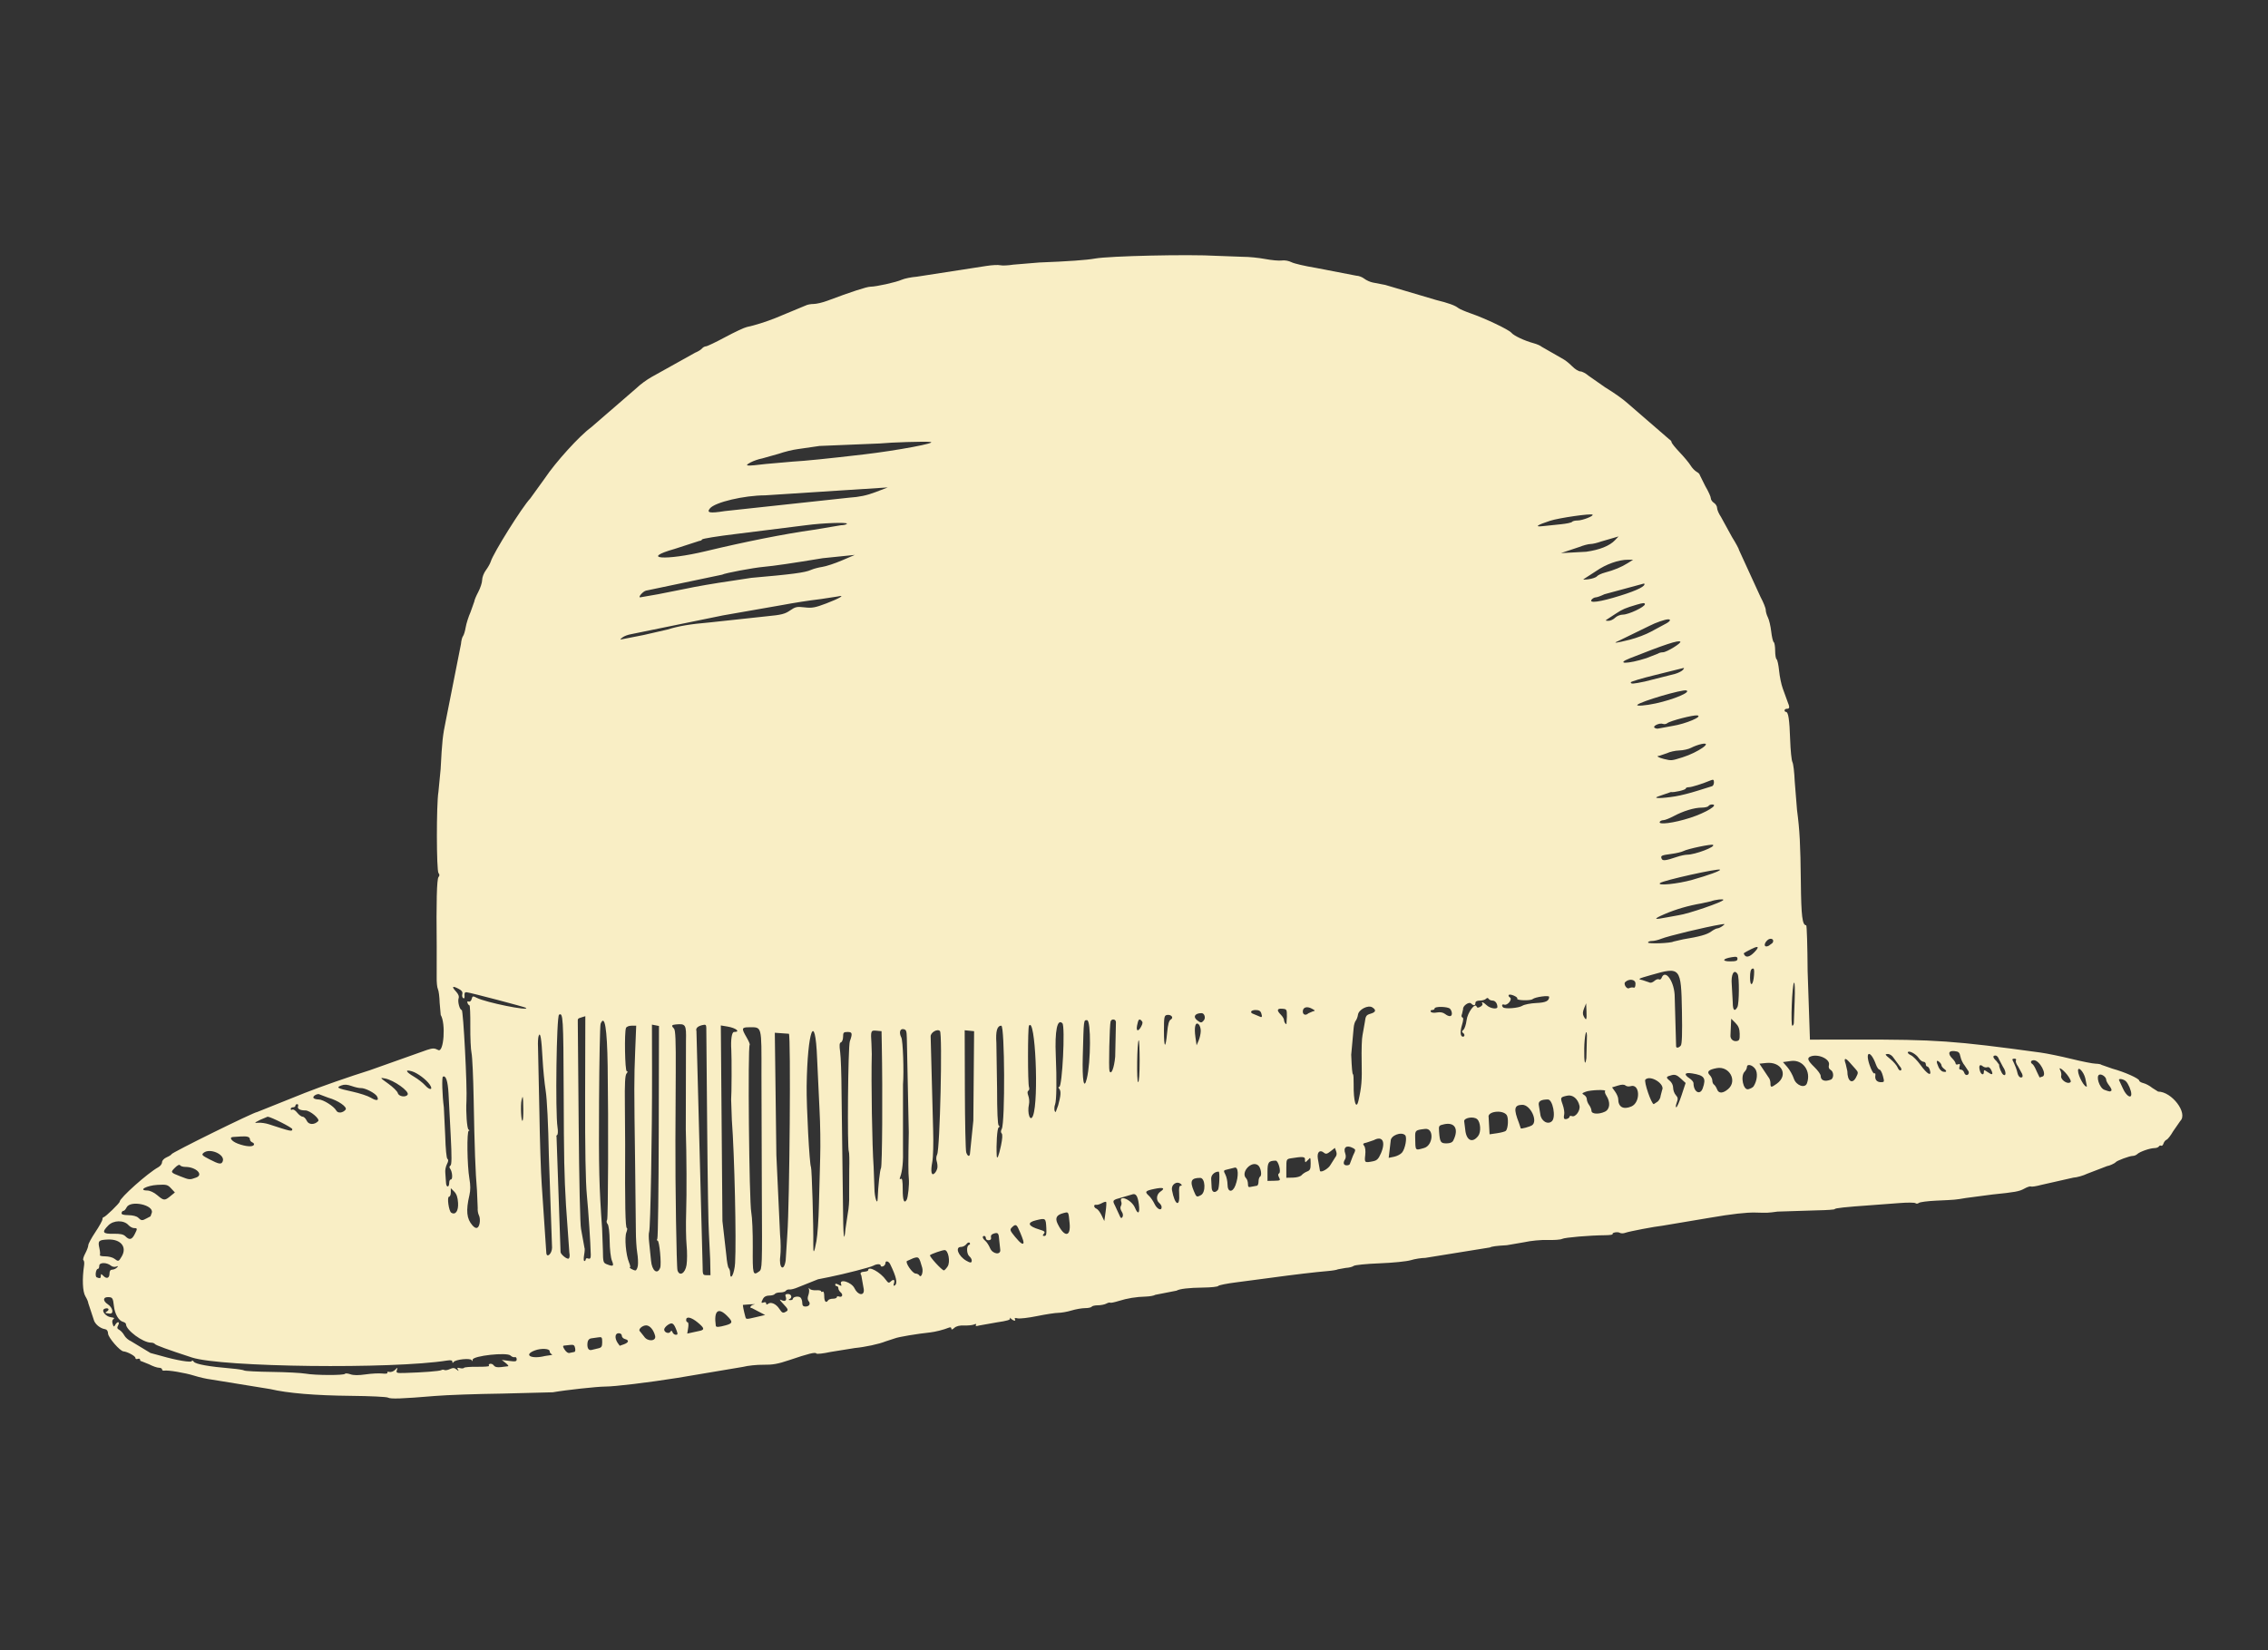 <?xml version="1.0" encoding="UTF-8"?>
<!-- Generated by Pixelmator Pro 3.6.11 -->
<svg width="1355" height="986" viewBox="0 0 1355 986" xmlns="http://www.w3.org/2000/svg">
    <rect x="0" y="0" width="1355" height="986" fill="#333333" stroke="none"/>
    <g id="g1"/>
    <g id="g2"/>
    <g id="g3"/>
    <path id="Path" fill="#F9EEC5" stroke="none" d="M 231.768 835.089 C 230.971 834.62 221.056 834.147 209.737 834.036 C 188.279 833.826 171.865 832.454 161.501 830.005 L 125.877 824.223 C 123.557 823.96 119.127 822.951 116.033 821.981 C 110.49 820.242 100.273 818.542 97.987 818.977 C 97.342 819.099 96.815 818.759 96.815 818.221 C 96.815 817.683 95.954 817.242 94.902 817.242 C 93.851 817.242 91.214 816.313 89.043 815.178 L 84.393 813.303 C 84.006 813.407 83.69 813.025 83.69 812.455 C 83.69 811.884 83.057 811.66 82.284 811.957 C 81.496 812.259 80.877 811.981 80.877 811.325 C 80.877 810.245 76.148 807.68 73.756 807.463 C 71.632 807.27 64.657 799.204 64.564 796.835 C 64.504 795.299 63.871 794.364 62.782 794.204 C 59.761 793.762 56.545 791.028 55.961 788.403 L 52.749 778.664 C 52.747 777.969 51.968 776.124 51.017 774.565 C 49.339 771.813 49.018 764.208 50.237 756.049 C 50.45 754.618 50.269 753.228 49.835 752.959 C 49.4 752.691 49.879 750.914 50.899 749.012 C 51.918 747.109 52.753 744.864 52.753 744.022 C 52.753 743.18 54.651 739.661 56.971 736.2 C 59.292 732.74 61.19 729.309 61.19 728.576 C 61.19 727.843 61.543 727.243 61.973 727.243 C 62.897 727.243 71.503 718.902 71.503 718.007 C 71.503 715.84 88.287 700.872 94.58 697.427 C 95.809 696.754 96.815 695.419 96.815 694.459 C 96.815 693.421 97.955 692.208 99.627 691.468 C 101.174 690.784 102.44 689.98 102.44 689.681 C 102.44 688.759 151.798 664.432 153.67 664.432 L 182.126 653.032 C 191.802 649.212 208.722 643.305 220.864 639.507 L 255.1 627.348 C 258.631 626.206 259.522 626.215 261.844 627.416 C 265.161 629.132 266.397 611.447 263.308 606.451 L 262.666 599.189 C 262.58 595.627 262.11 591.943 261.621 591.001 C 261.132 590.059 260.804 586.684 260.892 583.501 L 260.908 565.057 C 260.614 539.03 260.97 525.292 261.972 524.085 C 262.686 523.224 262.689 522.519 261.98 521.666 C 260.722 520.15 260.68 480.503 261.929 473.184 L 263.249 459.59 C 264.132 442.665 264.451 439.727 266.449 430.059 L 275.409 384.802 C 275.559 382.857 276.099 380.747 276.61 380.115 C 277.12 379.483 277.842 377.122 278.214 374.868 C 278.586 372.615 279.899 368.49 281.132 365.701 L 283.375 359.391 C 283.375 358.709 284.429 356.167 285.718 353.743 C 287.007 351.319 288.062 348.064 288.062 346.51 C 288.062 344.956 289.068 342.341 290.297 340.7 C 291.526 339.058 292.827 336.744 293.188 335.557 C 294.755 330.405 311.978 302.889 316.777 297.872 L 325.416 285.91 C 331.907 276.153 346.34 260.261 353.204 255.318 L 380.399 231.779 C 382.513 229.717 386.543 226.766 389.355 225.221 L 415.296 210.749 C 416.955 210.088 418.799 208.959 419.395 208.241 C 419.991 207.523 421.058 206.936 421.766 206.936 C 422.474 206.936 427.671 204.456 433.314 201.426 C 438.957 198.395 444.76 195.681 446.209 195.395 C 450.413 194.565 457.796 192.243 463.375 189.997 L 481.408 182.513 C 482.304 182.024 484.42 181.624 486.11 181.624 C 487.8 181.624 491.497 180.753 494.325 179.69 C 508.125 174.499 517.892 171.311 519.993 171.311 C 523.459 171.311 535.38 168.664 538.727 167.151 C 540.338 166.423 544.398 165.603 547.75 165.329 L 589.123 158.932 C 592.543 158.38 596.34 158.177 597.561 158.481 C 598.782 158.785 602.312 158.626 605.406 158.128 L 620.875 156.845 C 637.95 156.19 649.311 155.387 654.155 154.492 C 662.586 152.935 710.597 151.861 726.811 152.866 L 742.748 153.452 C 746.1 153.438 752.006 154.027 755.873 154.76 C 759.741 155.493 764.22 155.892 765.827 155.646 C 767.504 155.389 769.971 155.829 771.612 156.678 C 773.186 157.492 779.676 159.005 786.033 160.041 L 810.356 164.738 C 811.704 164.744 813.813 165.534 815.043 166.493 C 816.273 167.452 818.544 168.485 820.091 168.789 L 827.591 170.244 L 858.06 179.262 C 865.377 181.062 869.294 182.478 871.185 184.007 C 871.958 184.633 875.333 186.096 878.685 187.258 C 887.421 190.289 901.43 196.961 902.949 198.814 C 904.409 200.596 910.818 203.616 916.237 205.075 C 918.224 205.61 920.396 206.564 921.064 207.196 L 934.116 214.681 C 935.339 215.335 937.679 217.236 939.315 218.903 C 940.951 220.571 943.151 221.935 944.204 221.935 C 945.257 221.935 947.504 223.139 949.198 224.609 L 958.84 231.35 C 964.963 235.146 969.064 238.051 972.433 240.98 L 997.245 262.474 C 998.036 262.916 998.683 263.714 998.683 264.248 C 998.683 264.781 1000.854 267.492 1003.508 270.273 C 1006.161 273.053 1009.092 276.577 1010.02 278.103 C 1010.948 279.629 1012.574 281.341 1013.633 281.908 C 1014.691 282.475 1015.558 283.38 1015.558 283.919 L 1018.839 290.499 C 1020.643 293.578 1022.12 296.817 1022.12 297.697 C 1022.12 298.577 1022.964 299.823 1023.995 300.467 C 1025.026 301.111 1025.87 302.501 1025.87 303.555 C 1025.87 304.609 1026.925 307.024 1028.214 308.921 L 1034.776 320.89 C 1037.097 324.612 1038.995 328.134 1038.995 328.715 L 1051.799 356.659 C 1053.522 359.859 1054.932 363.361 1054.932 364.44 C 1054.932 365.519 1055.516 367.541 1056.229 368.933 C 1056.943 370.325 1057.828 374.102 1058.197 377.326 C 1058.565 380.549 1059.247 383.422 1059.712 383.709 C 1060.177 383.996 1060.557 386.291 1060.557 388.808 C 1060.557 391.325 1060.946 393.625 1061.421 393.919 C 1061.897 394.213 1062.564 397.296 1062.905 400.771 C 1063.245 404.246 1064.224 408.988 1065.079 411.308 L 1067.902 419.103 C 1069.345 422.588 1069.281 423.495 1067.589 423.495 C 1066.815 423.495 1066.182 423.917 1066.182 424.433 C 1066.182 424.948 1066.558 425.37 1067.018 425.37 C 1068.427 425.37 1069.115 429.953 1069.516 442.01 C 1069.727 448.362 1070.339 454.379 1070.877 455.382 C 1071.413 456.385 1072.028 461.539 1072.242 466.835 L 1073.616 483.964 C 1075.222 496.193 1075.654 504.347 1075.901 527.088 C 1076.122 547.575 1076.78 552.867 1079.106 552.87 C 1079.474 552.871 1079.856 565.21 1079.954 580.292 L 1081.332 621.194 L 1108.678 621.16 C 1156.726 621.1 1167.419 621.851 1218.997 628.906 C 1222.865 629.435 1231.164 631.133 1237.441 632.679 C 1243.718 634.225 1250.257 635.524 1251.972 635.565 C 1253.687 635.607 1255.302 635.927 1255.56 636.276 L 1262.122 638.564 C 1269.316 640.516 1278.06 644.426 1278.06 645.69 C 1278.06 646.181 1279.22 646.866 1280.638 647.212 C 1282.056 647.558 1284.408 648.831 1285.866 650.042 L 1289.349 652.243 C 1297.561 652.243 1307.316 665.154 1302.602 669.785 L 1298.31 675.973 C 1296.888 678.454 1295.141 680.708 1294.428 680.981 C 1293.714 681.255 1292.873 682.29 1292.559 683.281 C 1292.244 684.272 1291.625 684.859 1291.182 684.585 C 1290.739 684.312 1290.111 684.517 1289.787 685.041 C 1289.464 685.565 1288.274 686 1287.145 686.007 C 1284.479 686.026 1278.308 688.182 1276.905 689.586 C 1276.302 690.188 1275.059 690.681 1274.141 690.681 C 1272.303 690.681 1264.742 693.479 1263.997 694.435 C 1263.44 695.149 1260.17 696.627 1258.841 696.764 L 1247.009 701.301 C 1244.626 702.469 1240.877 703.531 1238.677 703.661 L 1219.624 707.971 C 1216.617 708.783 1213.797 709.224 1213.356 708.952 C 1212.916 708.68 1211.12 709.264 1209.364 710.25 C 1206.432 711.896 1203.942 712.353 1190.405 713.724 L 1174.467 715.821 C 1167.908 716.928 1168.675 716.859 1156.775 717.404 C 1151.685 717.636 1147.013 718.248 1146.393 718.763 C 1145.773 719.277 1144.875 719.349 1144.397 718.921 C 1143.92 718.493 1139.521 718.466 1134.623 718.859 L 1117.748 720.13 C 1102.662 721.181 1096.186 721.878 1096.186 722.45 C 1096.186 722.766 1091.44 723.101 1085.639 723.196 L 1061.967 723.947 C 1056.352 724.718 1056.003 724.733 1048.842 724.528 C 1043.436 724.373 1034.585 725.375 1021.654 727.606 L 993.226 732.378 C 988.789 732.822 973.184 735.799 971.057 736.607 C 969.925 737.038 968.46 737.057 967.801 736.65 C 966.479 735.833 962.865 736.479 963.451 737.428 C 963.654 737.756 961.645 738.041 958.987 738.062 C 949.711 738.134 934.864 739.403 933.263 740.26 C 932.375 740.735 928.486 741.024 924.62 740.903 C 920.605 740.776 914.578 741.357 910.561 742.259 L 900.25 744.029 C 893.856 744.405 891.171 744.761 890.193 745.366 L 851.5 751.605 C 849.18 751.623 845.305 752.238 842.889 752.971 C 840.426 753.719 832.22 754.546 824.214 754.854 C 816.269 755.159 809.393 755.85 808.718 756.41 C 808.051 756.964 805.907 757.499 803.954 757.6 L 799.37 758.42 C 798.802 758.772 795.976 759.251 793.089 759.485 C 786.316 760.036 772.197 761.708 759.157 763.504 L 738.604 766.214 C 732.971 766.923 728.12 767.896 727.823 768.376 C 727.526 768.856 723.489 769.289 718.852 769.339 C 710.435 769.43 704.679 770.099 702.908 771.192 L 690.252 773.663 C 689.479 774.171 686.948 774.644 684.627 774.714 C 678.626 774.895 673.607 775.711 668.301 777.369 C 665.767 778.161 663.497 778.611 663.256 778.371 C 663.016 778.13 661.98 778.383 660.954 778.932 C 659.928 779.481 657.662 779.93 655.918 779.93 C 654.174 779.93 652.513 780.31 652.226 780.774 C 651.94 781.238 650.148 781.622 648.245 781.628 C 646.341 781.634 642.714 782.266 640.182 783.034 C 637.651 783.802 634.132 784.43 632.361 784.43 C 630.59 784.43 624.879 785.298 619.669 786.36 C 614.459 787.422 609.19 788.038 607.959 787.729 C 606.53 787.37 605.939 787.519 606.324 788.142 C 607.164 789.501 605.581 789.364 604.053 787.945 C 603.285 787.232 603.027 787.195 603.393 787.849 C 603.807 788.589 601.438 789.288 595.814 790.086 L 585.019 791.997 C 583.19 792.522 582.597 792.435 583.046 791.71 C 583.481 791.006 583.112 790.912 581.892 791.417 C 580.905 791.826 578.257 792.086 576.007 791.996 C 573.28 791.887 571.326 792.366 570.147 793.433 C 568.944 794.521 568.379 794.655 568.379 793.85 C 568.379 793.09 567.792 792.909 566.738 793.344 C 563.958 794.491 558.675 795.834 555.722 796.143 C 547.795 796.973 536.701 798.841 534.629 799.694 L 529.004 801.528 C 525.351 803.049 516.657 804.922 510.723 805.468 L 496.192 807.809 C 491.809 808.765 487.994 809.179 487.713 808.729 C 487.12 807.779 483.109 808.764 471.414 812.729 C 464.84 814.958 461.552 815.545 456.097 815.463 C 452.278 815.405 446.744 815.982 443.8 816.745 L 404.786 823.303 C 387.234 826.093 367.3 828.49 361.633 828.491 C 356.846 828.492 338.155 830.529 330.256 831.91 L 300.256 832.683 C 285.045 832.882 266.904 833.523 259.944 834.106 C 240.066 835.772 233.339 836.007 231.776 835.089 Z M 206.103 820.875 C 206.344 820.486 207.808 820.608 209.357 821.148 C 211.269 821.815 214.195 821.835 218.477 821.211 C 221.944 820.706 226.403 820.474 228.384 820.695 C 230.552 820.937 231.766 820.738 231.43 820.195 C 231.118 819.69 231.637 819.492 232.609 819.746 C 233.564 819.996 235.096 819.449 236.015 818.531 C 237.616 816.929 237.661 816.936 237.102 818.692 C 236.567 820.375 236.956 820.511 241.9 820.366 C 252.684 820.051 262.671 819.277 263.636 818.68 C 264.18 818.344 265.015 818.31 265.492 818.605 C 265.969 818.9 267.433 818.652 268.745 818.054 C 270.637 817.192 271.466 817.238 272.745 818.276 C 274.129 819.399 274.246 819.398 273.564 818.266 C 272.95 817.247 273.229 817.067 274.79 817.475 C 275.901 817.766 277.009 817.681 277.253 817.287 C 277.496 816.893 281.043 816.616 285.133 816.672 C 289.224 816.728 292.393 816.486 292.176 816.135 C 291.294 814.71 293.894 814.354 294.921 815.76 C 295.703 816.829 297.002 817.152 299.312 816.854 L 303.531 816.347 C 304.046 816.301 303.413 815.434 302.124 814.421 L 299.781 812.58 L 304.234 813.163 C 308.046 813.663 308.687 813.515 308.687 812.135 C 308.687 811.249 308.163 810.698 307.523 810.911 C 306.883 811.125 305.757 810.697 305.021 809.96 C 302.918 807.858 282.477 810.096 282.363 812.441 C 282.314 813.444 282.126 813.555 281.809 812.768 C 281.225 811.317 272.046 812.246 270.967 813.865 C 270.498 814.569 270.274 814.506 270.264 813.669 C 270.254 812.805 269.33 812.585 267.16 812.93 C 234.284 818.155 132.482 816.942 114.622 811.112 C 100.221 806.413 92.958 803.761 92.513 803.041 C 92.242 802.602 91.187 802.242 90.169 802.242 C 85.372 802.242 75.255 794.746 75.255 791.191 C 75.255 790.687 74.454 790.064 73.476 789.808 C 70.927 789.142 68.617 785.169 68.084 780.536 C 67.505 775.489 67.214 775.055 64.419 775.055 C 61.453 775.055 61.428 777.364 64.373 779.294 C 67.419 781.29 68.197 785.179 65.49 784.883 C 62.576 784.564 62.479 784.477 63.978 783.529 C 65.736 782.417 64.591 781.192 62.533 781.982 C 60.16 782.893 63.023 786.688 66.384 787.086 C 68.14 787.294 68.619 787.646 67.818 788.141 C 67.047 788.618 66.861 789.651 67.298 791.028 C 67.895 792.91 68.085 792.982 68.851 791.614 C 70.12 789.346 71.807 789.614 70.589 791.891 C 69.809 793.347 69.955 793.913 71.296 794.63 C 72.225 795.128 73.553 796.594 74.246 797.889 C 74.939 799.184 76.732 800.752 78.231 801.372 L 89.906 808.435 L 96.441 810.198 C 105.545 812.844 114.63 814.346 114.63 813.204 C 114.63 812.65 115.157 812.862 115.802 813.675 C 116.975 815.155 124.873 816.564 138.46 817.715 C 142.027 818.017 145.402 818.55 145.96 818.9 C 146.517 819.25 153.934 819.628 162.442 819.74 C 170.95 819.852 180.02 820.32 182.598 820.78 C 188.278 821.794 205.497 821.864 206.108 820.875 Z M 325.562 810.234 L 328.843 809.74 C 329.879 809.66 330.193 809.382 329.547 809.121 C 328.902 808.861 328.375 808.051 328.375 807.32 C 328.375 805.748 323.211 805.507 319.53 806.907 C 312.475 809.589 317.34 812.273 325.562 810.234 Z M 342.852 807.867 C 343.617 807.867 343.894 807.041 343.616 805.587 C 343.265 803.753 342.694 803.365 340.699 803.605 L 337.024 804.01 C 336.142 804.089 336.239 804.74 337.397 806.508 C 338.321 807.918 339.516 808.687 340.308 808.383 L 342.852 807.867 Z M 357.437 805.652 C 359.381 805.225 359.781 804.589 359.781 801.923 C 359.781 799.019 359.555 798.745 357.437 799.088 L 353.218 799.683 C 352.054 799.817 351.226 800.724 351.035 802.076 C 350.582 805.274 351.565 807.123 353.448 806.613 L 357.437 805.652 Z M 372.845 803.203 C 375.724 802.109 375.952 800.77 373.375 800.096 C 372.343 799.826 371.5 798.933 371.5 798.112 C 371.5 797.243 370.715 796.618 369.625 796.618 C 367.446 796.618 367.1 799.354 368.913 802.255 L 370.258 804.118 L 372.845 803.203 Z M 391.391 798.168 C 390.48 794.573 388.212 791.93 386.038 791.93 C 383.627 791.93 380.962 794.532 382.363 795.517 L 384.804 798.576 C 386.854 801.803 392.227 801.471 391.391 798.168 Z M 404.234 795.008 C 402.541 790.553 401.61 789.939 399.07 791.604 C 397.828 792.417 396.812 793.681 396.812 794.411 C 396.812 796.186 399.628 797.192 400.526 795.738 C 401.057 794.879 401.384 794.964 401.808 796.07 C 402.122 796.887 403.014 797.555 403.791 797.555 C 404.94 797.555 405.023 797.081 404.234 795.008 Z M 418.608 795.078 C 421.038 794.394 420.637 793.324 416.754 790.123 C 413.003 787.032 409.937 786.368 409.937 788.649 C 409.937 789.422 410.332 790.055 410.815 790.055 C 411.301 790.055 411.448 791.569 411.144 793.441 L 410.595 796.828 L 418.608 795.078 Z M 433.608 791.881 C 437.842 790.705 437.964 789.814 434.383 786.233 C 429.028 780.878 426.391 783.201 427.65 792.164 C 427.784 793.119 429.431 793.041 433.608 791.881 Z M 452.041 786.916 L 457.115 785.732 L 449.258 781.618 C 447.447 781.618 448.452 779.852 450.483 779.465 C 451.643 779.244 450.694 779.19 448.374 779.344 L 443.903 779.684 C 443.659 779.741 444.329 783.168 445.243 786.539 C 445.762 788.454 445.511 788.441 452.041 786.916 Z M 469.925 783.519 C 471.082 782.787 470.762 782.05 468.05 779.197 C 465.733 776.76 465.378 776.066 466.832 776.815 C 469.111 777.989 470.268 777.012 469.37 774.671 C 468.958 773.599 469.353 773.18 470.773 773.18 C 472.901 773.18 473.504 775.531 471.576 776.309 C 470.876 776.592 471.065 776.812 472.045 776.856 C 472.947 776.897 473.686 776.557 473.686 776.102 C 473.686 774.794 477.17 774.227 478.294 775.351 C 478.853 775.91 479.311 777.338 479.311 778.524 C 479.311 780.033 479.856 780.68 481.13 780.68 C 483.462 780.68 484.455 779.079 483.121 777.472 C 482.454 776.668 482.377 775.426 482.906 773.997 C 483.359 772.774 483.546 771.141 483.323 770.368 C 483.049 769.415 483.17 769.314 483.7 770.056 C 484.13 770.657 485.849 771.055 487.521 770.939 C 489.193 770.824 490.561 771.094 490.561 771.541 C 490.561 771.988 490.982 772.093 491.498 771.774 C 492.056 771.429 492.436 772.545 492.436 774.531 C 492.436 777.737 493.566 778.894 494.779 776.93 C 495.098 776.414 496.389 775.993 497.647 775.993 C 498.906 775.993 499.936 775.584 499.936 775.084 C 499.936 774.585 500.526 774.403 501.247 774.68 C 503.15 775.41 503.908 773.595 502.269 772.234 C 501.501 771.597 500.873 770.494 500.873 769.784 C 500.873 769.074 500.451 768.492 499.936 768.492 C 499.42 768.492 498.998 768.056 498.998 767.522 C 498.998 766.887 499.695 766.925 501.015 767.631 C 502.678 768.521 502.941 768.472 502.51 767.349 C 501.13 763.753 508.762 766.05 510.518 769.76 C 512.559 774.071 516.561 774.51 516.056 770.368 L 514.593 762.102 C 513.623 760.573 514.153 759.998 516.704 759.805 C 517.794 759.723 518.685 759.349 518.685 758.974 C 518.685 756.115 526.058 760.161 529.31 764.805 C 530.518 766.529 531.102 766.763 531.989 765.876 C 533.753 764.111 534.813 764.539 534.116 766.735 C 533.691 768.076 533.823 768.518 534.522 768.086 C 536.393 766.93 535.584 763.079 531.863 755.423 C 530.944 753.532 528.997 753.054 528.997 754.72 C 528.997 755.481 528.365 756.347 527.591 756.644 C 526.818 756.94 526.185 756.775 526.185 756.275 C 526.185 755.104 523.805 755.109 521.719 756.285 C 520.085 757.207 504.473 761.232 495.717 762.989 L 488.715 764.391 L 476.58 769.241 C 474.73 770.045 472.516 770.608 471.659 770.491 C 470.803 770.373 469.828 770.719 469.495 771.26 C 469.161 771.8 467.672 772.242 466.186 772.242 C 464.7 772.242 463.223 772.664 462.904 773.18 C 462.586 773.695 461.099 774.117 459.601 774.117 C 457.867 774.117 456.524 774.776 455.906 775.93 C 454.594 778.382 454.683 778.843 456.342 778.206 C 457.122 777.907 457.748 778.18 457.748 778.819 C 457.748 779.62 458.106 779.683 458.92 779.027 C 460.56 777.706 463.67 779.093 465.57 781.993 C 467.314 784.656 467.837 784.839 469.925 783.519 Z M 60.249 762.332 C 60.249 761.01 60.404 761.015 61.764 762.374 C 63.764 764.374 65.4 763.72 65.425 760.911 C 65.438 759.425 65.989 758.646 67.03 758.638 C 67.901 758.632 69.158 758.08 69.822 757.411 C 70.81 756.416 70.728 756.309 69.378 756.824 C 68.469 757.17 67.092 756.928 66.319 756.286 C 63.773 754.173 59.311 754.197 59.311 756.324 C 59.311 757.345 58.939 758.181 58.483 758.181 C 57.23 758.181 56.62 762.74 57.807 763.23 C 59.709 764.015 60.249 763.817 60.249 762.332 Z M 550.954 757.41 C 549.116 750.921 548.908 750.706 545.565 751.82 L 541.838 753.483 C 540.72 754.48 545.15 760.907 546.988 760.953 C 547.86 760.975 548.867 761.469 549.227 762.051 C 550.349 763.867 551.731 760.152 550.954 757.41 Z M 424.285 752.322 L 423.539 737.087 C 423.229 733.994 422.762 705.518 422.499 673.807 L 421.974 614.05 C 421.934 612.255 421.564 612.036 419.449 612.553 C 416.745 613.214 415.542 614.471 416.086 616.067 L 419.78 756.541 C 419.783 761.666 419.898 761.932 422.126 761.933 L 424.47 761.933 L 424.285 752.323 Z M 439.178 754.665 C 439.973 740.847 438.818 690.042 437.235 669.149 L 436.812 656.961 C 437.112 654.739 437.195 631.525 436.918 627.399 C 436.506 621.267 437.202 616.618 438.532 616.618 C 442.667 616.618 439.764 614.226 434.59 613.37 L 430.648 612.718 L 431.612 729.586 L 433.962 750.211 C 434.251 753.82 434.871 757.174 435.338 757.664 C 435.806 758.154 436.189 759.314 436.189 760.242 C 436.189 766.045 438.804 761.164 439.178 754.664 Z M 410.174 755.837 C 410.574 753.259 410.59 747.985 410.209 744.118 C 409.828 740.251 409.708 731.391 409.943 724.43 C 410.306 713.649 410.2 689.726 409.723 674.743 L 409.83 622.04 C 410.065 612.109 409.716 611.553 403.611 612.131 C 401.212 612.357 400.997 612.926 402.673 614.603 C 403.558 615.488 403.815 621.802 403.723 640.337 L 403.521 681.305 C 403.392 707.57 404.187 757.241 404.766 759.064 C 405.975 762.873 409.4 760.829 410.174 755.836 Z M 453.587 759.661 C 455.351 758.37 455.399 756.948 455.152 713.489 L 454.929 642.205 C 454.964 612.362 455.342 613.807 447.5 613.807 C 443.046 613.807 442.888 614.452 446.03 619.814 C 447.319 622.012 448.157 624.026 447.893 624.29 C 446.68 625.503 447.561 717.844 448.848 724.429 C 449.402 727.265 449.803 736.652 449.739 745.288 C 449.616 761.69 449.812 762.422 453.587 759.659 Z M 381.087 756.232 C 381.32 754.645 381.148 751.165 380.705 748.498 C 380.262 745.831 379.899 740.064 379.897 735.681 L 379.455 695.838 C 378.81 649.027 378.812 644.794 379.484 628.104 L 380.097 612.87 L 377.305 612.87 C 375.72 612.87 374.287 613.463 373.988 614.242 C 372.957 616.928 373.371 640.058 374.45 640.058 C 375.135 640.058 375.087 640.532 374.306 641.473 C 373.442 642.514 373.184 647.417 373.329 659.989 L 373.494 683.652 C 373.315 719.814 373.603 733.8 374.525 733.804 C 374.899 733.806 374.759 734.968 374.215 736.385 C 373.035 739.459 373.934 749.787 375.765 754.197 C 376.461 755.873 376.736 757.251 376.375 757.258 C 375.292 757.282 378.446 759.089 379.598 759.105 C 380.184 759.113 380.854 757.82 381.087 756.233 Z M 394.417 757.513 C 395.274 755.279 393.955 741.306 392.887 741.306 C 392.408 741.306 392.333 740.792 392.722 740.163 C 393.11 739.534 393.489 710.672 393.564 676.025 L 393.699 613.031 L 389.499 612.228 L 389.56 640.908 C 389.638 677.096 388.608 733.987 387.838 735.992 C 387.517 736.828 387.521 739.737 387.846 742.456 L 388.956 753.259 C 389.491 759.326 392.747 761.862 394.416 757.513 Z M 566.145 756.732 C 567.896 754.06 566.588 746.917 564.353 746.945 C 562.869 746.964 556.393 749.225 555.625 749.993 C 555.017 750.601 562.658 758.984 563.9 759.071 C 564.275 759.097 565.285 758.044 566.145 756.732 Z M 469.394 753.168 L 470.381 737.556 C 471.753 718.437 472.532 618.897 471.319 617.687 L 462.907 617.087 L 463.836 690.211 L 466.036 737.564 C 466.482 741.952 466.54 747.858 466.166 750.689 C 465.231 757.76 468.344 760.15 469.394 753.166 Z M 365.585 753.259 C 364.876 751.539 364.287 746.41 364.232 741.482 C 364.175 736.236 363.69 732.214 363.017 731.404 C 362.343 730.591 362.224 729.591 362.717 728.884 C 363.348 727.98 363.549 671.128 363.043 636.776 C 362.712 614.308 361.287 605.832 358.829 611.698 C 358.451 612.601 358.032 633.589 357.897 658.339 C 357.681 698.227 357.947 709.275 359.713 733.807 L 360.203 747.197 C 360.249 753.863 360.435 754.566 362.363 755.341 C 366.397 756.962 366.961 756.598 365.585 753.26 Z M 580.563 753.139 C 580.563 752.429 579.93 751.323 579.157 750.681 C 577.454 749.268 577.288 744.44 578.922 743.856 C 579.567 743.626 579.743 743.064 579.314 742.608 C 578.872 742.137 578.015 742.488 577.336 743.417 C 576.677 744.318 575.235 745.056 574.131 745.056 C 570.419 745.056 572.518 750.525 577.293 753.294 C 579.771 754.73 580.563 754.693 580.563 753.139 Z M 72.708 750.771 C 76.062 745.091 72.155 740.293 64.452 740.632 C 58.896 740.876 58.385 741.396 59.379 745.802 C 59.797 747.655 59.929 749.511 59.672 749.926 C 59.416 750.341 60.837 750.681 62.832 750.681 C 64.826 750.681 67.277 751.3 68.278 752.057 C 70.741 753.92 70.869 753.883 72.708 750.77 Z M 349.935 752.456 C 349.935 751.885 350.568 751.661 351.341 751.957 C 352.548 752.421 353.005 751.796 352.959 749.743 C 352.809 742.996 351.496 722.987 350.622 714.119 C 349.854 706.335 349.506 686.415 349.583 654.796 L 349.7 607.193 L 347.708 607.804 C 345.142 608.591 345.138 608.596 345.195 610.654 L 345.724 671.463 C 346.001 705.547 346.597 732.11 347.133 734.274 L 349.177 745.547 C 349.45 745.82 349.367 747.72 348.993 749.768 C 348.618 751.817 348.677 753.493 349.123 753.493 C 349.57 753.493 349.935 753.026 349.935 752.455 Z M 340.15 748.458 L 338.15 720.212 C 337.077 701.445 336.91 693.215 336.761 651.938 C 336.603 608.196 336.399 604.82 333.998 606.306 C 332.485 607.243 331.704 664.399 333.08 673.468 C 333.427 675.753 333.346 677.848 332.901 678.123 C 332.456 678.398 332.277 678.922 332.502 679.287 L 334.899 748.103 C 334.973 749.534 338.788 752.603 339.751 752.008 C 340.335 751.647 340.5 750.173 340.15 748.458 Z M 329.82 745.511 L 327.904 690.213 C 327.561 672.006 326.821 656.896 326.023 651.776 C 325.3 647.135 324.467 638.698 324.172 633.026 C 323.52 620.475 322.802 616.19 321.816 618.964 C 321.449 619.995 321.278 623.092 321.436 625.846 L 322.232 663.345 C 322.512 681.216 323.155 701.322 323.663 708.026 L 326.394 748.641 C 326.671 751.939 329.781 749.098 329.82 745.512 Z M 597.557 746.462 L 596.984 741.046 C 596.711 736.76 596.292 736.26 593.671 737.092 C 592.356 737.509 591.786 738.3 592.056 739.332 C 592.332 740.385 591.882 740.972 590.736 741.059 C 589.78 741.13 588.998 740.583 588.998 739.841 C 588.998 739.1 588.576 738.493 588.061 738.493 C 586.629 738.493 586.942 739.989 588.675 741.426 C 589.528 742.133 590.81 744.11 591.524 745.818 C 593.072 749.519 598.225 750.07 597.557 746.462 Z M 487.778 741.54 C 488.413 738.06 489.078 728.462 489.255 720.213 L 490.015 691.619 C 490.255 684.142 490.074 671.275 489.613 663.025 L 488.182 632.556 C 487.063 603.321 482.368 615.635 481.927 648.962 C 481.766 661.195 483.621 695.865 484.514 697.311 C 485.023 698.133 486.07 733.103 485.895 743.414 C 485.79 749.604 486.422 748.975 487.778 741.539 Z M 611.507 742.287 C 611.507 741.377 610.181 737.835 608.419 734.04 C 607.26 731.544 606.523 731.424 604.538 733.409 C 603.193 734.754 603.366 735.258 606.459 739.034 C 609.731 743.026 611.507 744.171 611.507 742.287 Z M 80.392 737.603 C 82.212 734.084 82.19 733.806 80.093 733.806 C 79.142 733.806 77.62 732.984 76.711 731.98 C 73.948 728.927 67.834 729.038 64.714 732.198 C 60.669 736.293 61.282 737.31 67.723 737.191 C 71.893 737.114 73.728 737.503 74.955 738.728 C 77.302 741.068 78.756 740.767 80.393 737.603 Z M 505.148 734.147 L 506.548 724.779 C 507.089 722.134 507.438 717.493 507.323 714.467 L 507.373 698.946 C 507.515 693.436 507.411 688.571 507.141 688.134 C 506.107 686.461 506.643 625.273 507.718 622.245 C 509.411 617.477 509.214 616.621 506.421 616.621 C 504.013 616.621 503.697 616.95 503.697 619.462 C 503.697 621.026 503.137 622.519 502.452 622.782 C 501.496 623.149 501.379 624.497 501.947 628.612 C 502.354 631.556 502.723 642.191 502.767 652.245 L 503.627 719.64 C 503.745 738.889 504.266 743.856 505.148 734.148 Z M 625.117 733.763 C 624.794 727.776 624.749 727.742 619.012 729.118 C 613.358 730.475 614.11 732.603 620.968 734.657 C 624.118 735.601 624.578 736.028 623.651 737.145 C 622.761 738.217 622.823 738.494 623.952 738.494 C 625.067 738.494 625.317 737.476 625.117 733.763 Z M 639.022 730.759 C 638.329 723.824 638.462 724.052 635.527 724.789 C 631.236 725.866 630.183 727.723 631.878 731.225 C 635.881 739.493 639.869 739.233 639.022 730.759 Z M 286.545 730.917 C 286.863 729.328 286.68 727.2 286.139 726.189 C 285.598 725.178 285.267 723.208 285.404 721.813 L 284.965 711.306 C 284.042 700.612 283.496 685.606 282.986 656.919 C 282.752 643.765 282.182 631.312 281.718 629.247 C 281.254 627.181 280.924 619.909 280.985 613.087 C 281.045 606.264 280.813 600.682 280.468 600.682 C 280.122 600.682 279.605 600.071 279.319 599.323 C 278.988 598.461 279.248 598.138 280.033 598.439 C 280.746 598.713 281.488 598.072 281.788 596.924 C 282.273 595.069 282.487 595.025 284.958 596.268 C 290.396 599.003 316.35 604.268 314.302 602.22 C 313.792 601.71 281.099 593.117 278.701 592.862 C 277.758 592.762 277.372 593.425 277.528 594.877 C 277.674 596.236 277.382 596.807 276.743 596.412 C 276.183 596.066 275.936 594.978 276.193 593.995 C 276.531 592.704 275.877 591.802 273.844 590.75 C 270.204 588.868 269.69 589.476 272.425 592.427 C 273.886 594.004 274.397 595.366 273.976 596.559 C 273.299 598.472 274.664 603.494 275.86 603.494 C 276.811 603.494 279.2 649.547 278.681 657.869 C 278.268 664.485 278.988 674.345 279.927 674.942 C 280.557 675.342 280.62 675.659 280.073 675.667 C 278.818 675.685 279.087 696.573 280.441 704.274 C 281.131 708.199 281.133 711.174 280.448 714.118 C 278.291 723.393 278.768 728.176 282.247 732.165 C 284.374 734.603 285.895 734.161 286.544 730.916 Z M 87.697 727.947 L 89.912 726.775 L 90.68 724.66 C 92.122 719.968 77.878 716.922 75.637 721.443 C 75.046 722.636 74.192 723.563 73.741 723.503 C 73.289 723.443 72.796 723.983 72.645 724.701 C 72.442 725.664 73.522 726.025 76.747 726.074 C 79.42 726.114 81.703 726.72 82.613 727.629 C 84.408 729.425 84.988 729.461 87.697 727.947 Z M 660.862 718.163 C 660.616 717.918 659.43 718.261 658.226 718.927 C 657.021 719.593 655.509 720.03 654.864 719.899 C 653.199 719.561 653.406 721.568 655.103 722.219 C 655.879 722.517 657.245 724.296 658.139 726.174 L 659.765 729.587 L 660.536 724.098 C 660.96 721.079 661.107 718.408 660.861 718.163 Z M 670.14 723.895 C 669.389 722.748 669.175 721.417 669.625 720.689 C 670.048 720.005 670.191 718.918 669.944 718.273 C 668.09 713.442 676.063 716.781 678.095 721.687 C 679.933 726.124 681.131 724.985 680.385 719.509 C 679.686 714.371 678.561 712.826 676.192 713.748 L 670.307 715.482 C 664.641 716.985 664.469 717.187 666.152 720.382 L 668.651 725.789 C 669.516 727.946 669.941 728.256 670.592 727.204 C 671.121 726.347 670.956 725.14 670.14 723.895 Z M 273.664 718.736 C 273.465 715.405 272.783 713.411 271.353 711.981 L 269.324 709.952 L 269.324 712.504 C 269.324 713.908 268.854 715.056 268.28 715.056 C 266.938 715.056 268.132 723.691 269.6 724.6 C 272.145 726.177 273.953 723.567 273.664 718.736 Z M 694.01 721.265 C 694.01 720.554 693.377 719.448 692.604 718.806 C 690.534 717.089 690.893 713.615 693.307 711.992 C 696.44 709.886 694.901 709.26 689.459 710.427 C 684.155 711.565 683.761 712.1 686.444 714.528 C 687.439 715.428 688.935 717.603 689.769 719.36 C 691.271 722.525 694.01 723.755 694.01 721.265 Z M 704.49 713.32 C 704.275 709.882 704.532 708.494 705.381 708.494 C 706.127 708.494 706.24 708.171 705.682 707.628 C 703.252 705.268 699.571 707.662 700.214 711.185 C 701.847 720.131 705.014 721.712 704.49 713.32 Z M 541.672 716.923 C 542.497 715.587 543.318 707.625 542.975 704.275 C 542.625 700.854 542.616 694.427 542.937 676.619 L 541.783 620.37 C 541.68 615.823 541.424 615.179 539.615 614.922 C 537.611 614.636 537.054 617.135 538.495 619.941 C 539.463 621.825 540.114 640.183 539.492 648.026 L 539.486 685.994 C 539.702 693.922 539.131 699.836 537.817 703.258 C 537.337 704.511 537.46 704.847 538.226 704.374 C 539.026 703.879 539.323 705.611 539.323 710.783 C 539.323 717.249 540.144 719.395 541.672 716.923 Z M 101.826 714.689 L 104.484 712.514 L 102.226 710.077 C 100.171 707.86 99.437 707.671 94.065 707.979 C 87.597 708.349 82.297 711.267 87.951 711.344 C 89.633 711.368 92.011 712.478 93.976 714.157 C 97.848 717.467 98.386 717.503 101.826 714.689 Z M 524.352 716.228 C 524.654 708.521 525.669 699.212 526.347 697.926 C 527.09 696.52 527.368 653.075 526.819 624.119 L 526.668 616.15 L 523.621 615.857 C 520.272 615.534 520.125 615.919 520.645 623.65 L 520.838 629.744 C 520.411 646.507 521.039 684.737 521.946 697.243 L 522.419 710.134 C 522.442 715.233 524.177 720.703 524.352 716.228 Z M 717.51 714.086 C 720.523 712.473 720.141 703.806 717.056 703.806 C 711.62 703.806 710.728 705.644 713.242 711.66 C 714.81 715.413 714.917 715.473 717.51 714.085 Z M 727.652 710.969 C 728.491 709.958 728.886 700.056 728.087 700.056 C 725.59 700.056 723.474 702.116 723.611 704.414 L 723.89 709.665 C 724.02 712.444 725.89 713.092 727.652 710.969 Z M 738.095 708.259 C 740.136 702.813 739.882 697.034 737.63 697.681 L 733.257 698.769 C 730.91 699.284 730.85 699.437 732.079 701.793 C 732.792 703.158 733.377 705.857 733.38 707.791 C 733.387 712.474 736.402 712.774 738.095 708.26 Z M 268.389 706.563 C 268.389 705.563 268.841 704.744 269.394 704.744 C 270.582 704.744 270.265 700.13 268.954 698.344 C 268.345 697.516 268.397 696.881 269.108 696.442 C 269.895 695.955 269.938 691.256 269.271 678.467 L 267.963 653.342 C 267.583 646.006 266.336 642.289 264.611 643.356 C 263.897 643.797 264.225 654.523 265.17 661.62 L 265.977 678.387 C 266.198 686.435 266.746 692.12 267.337 692.485 C 268.008 692.9 267.904 693.91 267.014 695.626 C 266.292 697.017 265.856 699.321 266.044 700.746 L 266.45 706.44 C 266.518 709.698 268.389 709.817 268.389 706.563 Z M 750.844 708.507 C 751.425 708.5 751.899 707.391 751.899 706.043 C 751.899 704.696 752.335 703.323 752.868 702.994 C 754.078 702.247 753.266 697.635 751.695 696.332 C 747.819 693.114 740.957 700.505 744.516 704.064 C 745.096 704.644 745.571 706.138 745.571 707.384 C 745.571 709.276 745.919 709.557 747.681 709.085 L 750.845 708.507 Z M 764.193 703.569 C 763.478 702.232 763.48 701.513 764.201 701.067 C 765.545 700.237 763.729 693.489 762.167 693.507 C 757.91 693.555 757.258 694.426 757.258 700.07 L 757.258 705.604 L 761.228 705.524 C 764.898 705.451 765.122 705.303 764.193 703.569 Z M 117.16 703.613 C 121.849 701.917 117.124 697.244 110.72 697.244 C 109.325 697.244 107.91 696.802 107.576 696.262 C 107.206 695.664 106.027 696.221 104.566 697.682 C 101.753 700.495 101.79 700.554 107.732 702.875 C 113.241 705.027 113.248 705.028 117.16 703.613 Z M 777.623 702.184 C 778.256 701.422 779.74 700.431 780.921 699.982 C 782.705 699.304 783.064 698.487 783.039 695.158 C 783.013 691.624 782.862 691.344 781.764 692.791 L 780.023 694.431 C 779.75 694.431 779.586 693.693 779.657 692.791 C 779.792 691.096 778.227 690.965 771.334 692.095 C 768.557 692.551 768.506 692.659 768.506 698.144 L 768.506 703.729 L 772.49 703.649 C 774.774 703.603 776.964 702.978 777.623 702.184 Z M 560.045 697.713 C 560.186 696.682 559.986 694.904 559.601 693.764 C 559.216 692.623 559.341 690.868 559.878 689.863 C 561.573 686.697 563.151 617.649 561.565 616.057 C 559.97 614.456 555.712 617.077 556.016 619.472 L 557.482 674.744 C 557.746 682.94 557.533 691.445 556.993 694.253 C 555.852 700.189 556.485 703.001 558.494 700.925 C 559.206 700.189 559.905 698.743 560.045 697.712 Z M 794.933 695.956 L 797.73 691.522 C 798.607 690.52 798.79 689.331 798.28 687.953 L 797.516 685.888 L 794.949 687.907 C 792.891 689.525 792.112 689.701 791.017 688.792 C 788.498 686.702 786.728 688.387 787.335 692.298 L 788.619 699.692 C 789.388 700.812 793.795 698.205 794.933 695.956 Z M 806.503 695.324 L 808.298 690.626 C 810.039 687.021 810.041 686.884 808.359 685.984 C 804.515 683.926 802.329 685.521 803.742 689.353 C 804.139 690.428 804.085 691.904 803.622 692.635 C 802.234 694.828 802.639 696.306 804.628 696.306 C 805.659 696.306 806.503 695.864 806.503 695.324 Z M 133.08 693.881 C 134.637 689.824 125.372 685.733 121.641 688.829 C 120.275 689.963 120.656 690.387 125.106 692.691 C 130.933 695.709 132.3 695.913 133.079 693.881 Z M 820.373 693.86 C 822.637 693.408 823.601 692.426 825.036 689.112 C 828.006 682.25 825.955 678.454 820.787 681.25 L 816.498 682.695 C 814.287 683.163 814.03 683.491 814.979 684.634 C 815.683 685.483 815.938 687.62 815.645 690.22 C 815.134 694.76 815.287 694.878 820.373 693.861 Z M 598.035 684.474 C 598.895 680.372 599.038 677.84 598.444 677.246 C 597.85 676.652 597.872 675.693 598.506 674.507 C 600.538 670.711 600.276 612.87 598.227 612.87 C 595.728 612.87 594.797 616.125 595.277 623.182 L 595.697 650.59 C 595.701 664.26 596.05 672.12 596.672 672.504 C 597.327 672.908 597.301 673.314 596.595 673.751 C 595.734 674.283 595.109 683.833 595.492 690.603 C 595.644 693.281 596.745 690.626 598.035 684.473 Z M 837.593 688.729 C 839.534 686.484 840.795 679.599 839.503 678.307 C 837.212 676.016 830.878 678.448 830.867 681.623 L 829.661 691.829 L 832.847 691.18 C 834.6 690.823 836.735 689.72 837.593 688.729 Z M 579.485 689.509 L 581.516 669.588 L 581.971 616.15 L 576.346 615.598 L 576.45 651.03 C 576.507 670.518 576.873 687.412 577.263 688.572 C 578.036 690.873 579.215 691.37 579.485 689.51 Z M 850.792 685.947 C 856.297 684.418 856.888 673.907 851.434 674.539 C 845.608 675.213 845.405 675.387 845.487 679.627 C 845.648 687.865 845.315 687.468 850.793 685.947 Z M 151.669 684.112 C 151.99 683.593 151.593 682.915 150.787 682.606 C 149.981 682.296 149.322 681.501 149.322 680.838 C 149.322 679.284 147.775 678.798 143.697 679.069 L 139.244 679.359 C 136.622 679.521 138.326 681.929 142.056 683.332 C 146.758 685.101 150.853 685.433 151.669 684.112 Z M 868.212 681.541 C 871.706 674.718 869.262 670.336 862.757 671.758 C 859.62 672.444 859.494 672.63 859.764 676.187 C 860.239 682.458 860.696 683.182 864.187 683.182 C 866.276 683.182 867.661 682.617 868.212 681.541 Z M 883.141 678.732 C 884.945 676.371 884.598 670.605 882.54 668.743 C 880.397 666.803 874.243 667.926 874.79 670.156 L 875.377 674.744 C 875.917 681.419 879.631 683.327 883.141 678.732 Z M 899.621 675.718 C 901.066 674.329 901.385 667.781 900.087 666.14 C 897.521 662.893 888.447 664.13 889.378 667.6 L 889.937 677.77 L 894.39 677.117 C 896.84 676.758 899.193 676.129 899.621 675.718 Z M 174.628 674.683 C 174.628 673.763 161.71 667.244 159.888 667.244 L 155.374 669.146 C 151.729 671.012 151.712 671.043 154.473 670.856 C 156.019 670.751 158.762 671.148 160.566 671.74 C 173.87 676.096 174.628 676.255 174.628 674.683 Z M 915.211 672.419 C 919.063 670.038 914.339 660.008 909.429 660.143 C 904.601 660.276 904.194 662.563 907.497 670.994 L 908.562 674.21 C 908.697 674.675 913.772 673.309 915.211 672.419 Z M 190.088 669.913 C 191.345 668.642 185.232 663.494 182.466 663.494 C 179.255 663.494 177.501 662.53 178.06 661.073 C 178.341 660.342 178.103 659.744 177.532 659.744 C 176.961 659.744 176.494 660.166 176.494 660.682 C 176.494 661.197 175.862 661.619 175.088 661.619 C 174.315 661.619 173.682 662.066 173.682 662.612 C 173.682 663.158 174.121 663.334 174.657 663.002 C 175.194 662.671 176.49 663.49 177.538 664.822 C 178.586 666.154 180.054 667.244 180.801 667.244 C 181.548 667.244 182.652 668.325 183.254 669.645 C 184.38 672.117 187.778 672.25 190.088 669.913 Z M 927.241 669.869 C 929.694 667.416 927.678 656.92 924.758 656.944 C 920.445 656.98 918.812 658.085 919.389 660.578 L 920.239 665.724 C 920.672 669.866 924.801 672.309 927.241 669.869 Z M 312.647 662.795 C 312.535 654.718 312.385 653.95 311.595 657.4 C 310.88 660.521 311.379 670.483 312.209 669.653 C 312.498 669.364 312.695 666.278 312.647 662.795 Z M 617.174 666.612 C 620.761 657.177 618.492 606.844 614.752 612.895 C 613.977 614.149 613.994 647.551 614.77 649.571 C 615.097 650.422 614.93 651.386 614.399 651.714 C 613.745 652.118 613.737 653.109 614.374 654.784 C 614.891 656.145 615.06 658.415 614.75 659.829 C 613.562 665.233 615.566 670.841 617.174 666.612 Z M 937.731 667.173 C 937.731 666.729 938.364 666.609 939.139 666.906 C 941.262 667.721 944.294 663.532 943.644 660.682 C 942.696 656.524 939.608 653.972 936.365 654.666 C 932.153 655.568 932.085 655.699 933.604 660.003 C 934.373 662.181 934.78 664.849 934.508 665.933 C 934.237 667.017 934.259 668.148 934.558 668.447 C 935.285 669.173 937.731 668.192 937.731 667.173 Z M 206.458 663.056 C 207.736 661.516 202 657.533 196.171 655.913 L 191.106 654.005 C 190.003 653.047 186.575 654.879 187.294 656.041 C 187.597 656.531 188.957 656.932 190.317 656.932 C 193.032 656.932 199.529 661.009 200.903 663.576 C 201.847 665.341 204.791 665.066 206.459 663.056 Z M 958.77 664.281 C 961.893 662.859 962.285 658.586 959.662 654.582 C 958.934 653.472 958.622 652.281 958.968 651.935 C 959.996 650.907 950.252 651.223 947.392 652.31 C 945.056 653.198 944.941 653.419 946.393 654.232 C 947.295 654.737 948.034 655.892 948.034 656.799 C 948.034 657.706 948.653 659.267 949.41 660.268 C 950.167 661.269 950.8 662.826 950.816 663.729 C 950.852 665.684 955.051 665.976 958.771 664.281 Z M 632.194 660.447 C 633.803 654.627 633.984 651.976 632.865 650.628 C 632.194 649.819 632.186 649.432 632.842 649.432 C 634.66 649.432 636.46 613.164 634.728 611.433 C 631.672 608.377 630.122 615.916 630.77 630.682 C 631.411 645.29 631.233 657.56 630.345 659.963 C 629.631 661.893 629.855 664.432 630.738 664.432 L 632.194 660.448 Z M 974.6 661.156 C 980.299 658.775 979.842 647.201 974.121 649.016 C 973.133 649.33 971.792 649.145 971.141 648.604 C 970.315 647.918 968.928 647.939 966.539 648.672 L 963.119 649.722 L 964.954 652.299 C 965.964 653.717 966.79 655.667 966.79 656.633 C 966.79 661.438 969.78 663.17 974.6 661.156 Z M 1004.666 654.354 L 1007.061 647.088 L 1004.169 644.434 C 1001.911 642.361 1000.733 641.915 998.801 642.4 C 995.292 643.281 995.107 643.744 997.493 645.678 C 998.758 646.704 999.602 648.424 999.602 649.977 C 999.602 651.401 1000.319 653.358 1001.196 654.327 C 1002.512 655.781 1002.608 656.571 1001.746 658.854 C 1001.172 660.375 1001.055 661.619 1001.487 661.619 C 1001.918 661.619 1003.349 658.35 1004.666 654.354 Z M 811.608 657.635 C 813.458 649.494 813.774 645.65 813.515 634.432 C 813.354 627.471 813.587 620.299 814.033 618.494 L 815.386 610.884 C 815.866 607.061 816.261 606.459 818.773 605.728 C 822.005 604.788 822.378 603.527 819.898 601.927 C 817.382 600.303 811.742 603.182 811.309 606.312 C 811.13 607.598 810.53 609.203 809.976 609.878 C 809.421 610.554 808.866 612.452 808.742 614.097 L 807.274 630.213 C 807.599 638.335 807.93 641.932 808.352 641.931 C 808.609 641.931 808.78 644.619 808.731 647.904 C 808.58 657.966 810.249 663.612 811.608 657.634 Z M 990.386 658.193 C 991.329 657.339 992.101 655.835 992.101 654.85 L 993.01 651.359 C 994.951 647.733 986.004 642.091 983.03 645.065 C 981.972 646.123 986.61 659.744 988.027 659.744 L 990.386 658.193 Z M 225.264 655.122 C 224.21 653.152 218.033 649.977 215.581 650.144 C 214.657 650.207 212.22 649.665 210.165 648.94 C 207.472 647.99 205.745 647.882 203.98 648.553 C 200.62 649.831 201.371 650.258 210.476 652.248 C 214.827 653.198 219.79 654.83 221.507 655.874 C 225.005 658.001 226.631 657.676 225.264 655.122 Z M 243.542 654.068 C 244.751 652.111 235.341 645.392 229.985 644.389 C 226.862 643.804 226.919 643.892 231.976 647.514 C 234.839 649.564 237.405 652.1 237.68 653.149 C 238.219 655.21 242.428 655.87 243.542 654.068 Z M 1273.331 653.712 C 1273.331 651.661 1271.609 647.575 1270.113 646.08 C 1268.74 644.707 1265.396 644.189 1266.028 645.447 L 1268.417 650.604 C 1270.337 654.805 1273.331 656.698 1273.331 653.711 Z M 1017.304 650.229 C 1019.433 644.122 1018.304 642.549 1010.951 641.373 C 1006.467 640.656 1005.792 641.98 1009.427 644.362 C 1010.716 645.206 1011.771 646.462 1011.771 647.152 C 1011.771 652.5 1015.742 654.709 1017.304 650.229 Z M 1032.532 650.671 C 1038.111 645.781 1033.18 636.838 1025.662 638.213 C 1020.778 639.106 1019.485 640.405 1021.487 642.407 C 1022.331 643.251 1023.021 644.729 1023.021 645.693 C 1023.021 646.657 1023.469 647.723 1024.016 648.061 C 1024.564 648.4 1025.408 649.718 1025.892 650.992 C 1026.849 653.509 1029.437 653.383 1032.532 650.671 Z M 1261.429 651.65 C 1261.756 651.323 1261.194 650.001 1260.179 648.711 C 1259.165 647.422 1258.335 645.842 1258.335 645.201 C 1258.335 643.613 1255.897 641.707 1254.353 642.089 C 1251.93 642.688 1254.255 650.09 1257.206 651.169 C 1260.409 652.341 1260.705 652.374 1261.429 651.65 Z M 256.839 648.194 C 254.8 645.123 249.389 641.067 246.057 640.111 C 241.75 638.876 242.359 640.408 247.333 643.323 C 249.685 644.702 252.698 647.05 254.027 648.542 C 256.734 651.58 258.909 651.311 256.84 648.194 Z M 1047.652 649.123 C 1049.85 645.737 1050.301 640.96 1048.636 638.672 C 1046.803 636.153 1043.677 635.506 1043.677 637.646 C 1043.677 638.382 1043.058 639.603 1042.303 640.359 C 1039.677 642.985 1041.489 651.588 1044.509 650.83 C 1045.845 650.494 1047.26 649.726 1047.652 649.122 Z M 1061.474 647.567 C 1068.684 642.433 1064.467 634.154 1055.146 635.144 L 1051.147 635.569 L 1056.532 643.64 C 1057.196 644.321 1057.739 645.903 1057.739 647.155 C 1057.739 649.914 1058.119 649.956 1061.474 647.567 Z M 1245.833 644.244 C 1244.825 640.295 1241.446 636.793 1241.5 639.754 C 1241.561 643.082 1245.639 650.279 1246.804 649.114 L 1245.833 644.244 Z M 1079.534 647.323 C 1082.203 640.089 1077.139 632.972 1070.02 633.951 L 1065.205 634.613 L 1067.812 637.582 C 1069.246 639.215 1071.008 642.339 1071.729 644.523 C 1073.075 648.6 1078.363 650.497 1079.534 647.323 Z M 1235.933 643.464 C 1233.767 640.03 1229.149 636.399 1230.879 639.49 C 1231.424 640.464 1231.677 641.995 1231.443 642.893 C 1230.94 644.815 1234.5 647.662 1236.464 646.908 C 1237.545 646.494 1237.448 645.867 1235.933 643.464 Z M 649.309 644.51 C 651.75 634.469 651.864 609.588 649.468 609.588 C 647.383 609.588 647.514 608.495 646.897 631.15 C 646.502 645.615 647.583 651.603 649.309 644.509 Z M 680.873 633.807 C 680.873 626.76 680.618 621.25 680.305 621.563 C 679.308 622.56 678.979 646.62 679.962 646.62 C 680.508 646.62 680.873 641.481 680.873 633.808 Z M 1108.889 643.711 C 1110.3 640.983 1110.282 640.679 1108.601 638.79 L 1104.787 634.5 C 1102.341 631.747 1101.408 632.32 1102.719 635.769 L 1103.683 640.057 C 1103.683 646.04 1106.619 648.101 1108.889 643.711 Z M 1124.922 642.87 C 1124.371 640.807 1123.46 639.12 1122.897 639.12 C 1122.333 639.12 1121.37 637.729 1120.755 636.029 C 1117.656 627.458 1114.062 627.737 1116.961 636.323 C 1118.008 639.422 1119.272 641.679 1119.784 641.363 C 1120.297 641.045 1120.583 641.567 1120.424 642.533 C 1120.008 645.053 1121.289 646.619 1123.764 646.619 C 1125.824 646.619 1125.877 646.448 1124.922 642.869 Z M 1093.763 645.113 C 1095.713 644.365 1095.67 640.387 1093.699 639.285 C 1092.681 638.715 1092.336 637.719 1092.689 636.368 C 1093.602 632.877 1086.333 629.484 1081.729 631.251 C 1079.404 632.143 1079.952 633.676 1083.997 637.6 C 1086.059 639.601 1087.746 641.956 1087.746 642.835 C 1087.746 645.584 1090.157 646.497 1093.763 645.113 Z M 1208.142 641.716 L 1205.625 637.117 C 1204.605 635.739 1204.057 634.148 1204.406 633.584 C 1204.767 632.999 1204.378 632.557 1203.5 632.557 C 1202.654 632.557 1202.115 632.873 1202.303 633.26 C 1204.019 636.782 1204.883 639.04 1205.351 641.229 C 1205.665 642.694 1206.529 643.807 1207.354 643.807 C 1208.429 643.807 1208.634 643.264 1208.142 641.716 Z M 1220.322 643.238 C 1223.179 642.141 1218.558 633.495 1215.115 633.495 C 1213.222 633.495 1212.768 634.889 1214.344 635.863 C 1214.882 636.195 1215.982 638.118 1216.79 640.137 L 1218.549 643.807 L 1220.322 643.238 Z M 1176.137 640.214 L 1173.747 636.603 C 1172.734 635.476 1171.622 633.156 1171.275 631.446 C 1170.737 628.793 1170.204 628.295 1167.631 628.045 C 1164.05 627.695 1163.562 629.627 1166.493 632.557 C 1167.524 633.588 1168.368 634.899 1168.368 635.47 C 1168.368 636.041 1169.028 636.254 1169.835 635.944 C 1170.962 635.512 1171.165 635.816 1170.709 637.25 C 1170.297 638.551 1170.544 639.12 1171.522 639.12 C 1172.296 639.12 1173.19 639.942 1173.509 640.947 C 1173.845 642.007 1174.634 642.565 1175.387 642.275 C 1176.129 641.991 1176.451 641.106 1176.137 640.214 Z M 1196.683 637.484 L 1194.208 632.791 C 1193.848 631.631 1192.949 630.682 1192.211 630.682 C 1190.34 630.682 1190.535 631.966 1192.705 633.93 L 1194.395 636.184 C 1194.108 637.326 1195.818 641.47 1196.853 642.142 C 1198.688 643.332 1198.572 640.166 1196.683 637.484 Z M 1152.922 639.19 C 1152.582 638.12 1151.911 637.245 1151.43 637.245 C 1150.949 637.245 1150.555 636.612 1150.555 635.838 C 1150.555 635.065 1149.932 634.432 1149.171 634.432 C 1148.409 634.432 1147.138 633.443 1146.345 632.233 C 1144.739 629.781 1140.569 627.521 1139.837 628.706 C 1139.577 629.126 1140.397 629.941 1141.659 630.516 C 1142.922 631.091 1145.459 633.656 1147.297 636.214 C 1151.457 642.005 1154.291 643.505 1152.922 639.19 Z M 1185.242 640.473 C 1185.242 639.152 1185.44 639.152 1187.326 640.473 C 1190.292 642.55 1190.988 642.285 1189.743 639.552 C 1189.064 638.064 1188.149 637.367 1187.3 637.693 C 1186.553 637.98 1185.352 637.725 1184.632 637.127 C 1182.85 635.648 1182.081 636.665 1182.804 639.545 C 1183.457 642.147 1185.242 642.826 1185.242 640.473 Z M 666.267 631.352 L 666.708 610.76 C 666.686 608.89 664.144 608.515 663.526 610.292 C 662.891 612.118 662.296 638.492 662.857 639.954 C 663.881 642.624 665.649 638.163 666.267 631.353 Z M 1161.562 638.705 C 1160.661 638.046 1159.923 637.077 1159.923 636.553 C 1159.923 636.028 1159.291 635.074 1158.517 634.432 C 1156.806 633.012 1156.668 634.31 1158.179 637.626 C 1158.766 638.915 1159.927 640.123 1160.757 640.31 C 1163.025 640.82 1163.409 640.055 1161.562 638.705 Z M 1134.855 636.911 L 1131.481 632.323 C 1130.495 630.735 1129.079 629.757 1127.793 629.776 C 1125.945 629.804 1126.118 630.145 1129.304 632.746 C 1131.283 634.362 1133.286 636.694 1133.755 637.927 C 1134.228 639.173 1135.056 639.892 1135.617 639.546 C 1136.28 639.136 1136.018 638.231 1134.855 636.911 Z M 947.767 632.304 L 948.112 618.729 C 947.826 613.499 946.591 619.423 946.486 626.529 C 946.365 634.697 946.999 637.555 947.767 632.303 Z M 1004.174 624.736 C 1004.893 623.87 1005.107 617.489 1004.859 604.235 C 1004.369 577.906 1004.045 577.524 986.485 582.567 C 978.359 584.901 978.273 584.953 981.41 585.664 L 985.454 587.031 C 986.102 587.431 987.369 587.048 988.36 586.151 C 989.326 585.277 990.568 584.84 991.12 585.181 C 991.671 585.522 992.376 585.142 992.685 584.336 C 994.918 578.516 1000.6 586.844 1000.546 595.858 L 1001.382 625.291 C 1001.544 626.406 1003.034 626.11 1004.174 624.736 Z M 697.297 617.066 C 697.769 612.034 698.393 609.779 699.486 609.162 C 701.463 608.046 699.654 605.979 697.13 606.47 C 695.579 606.772 695.39 607.788 695.39 615.843 C 695.39 626.452 696.359 627.074 697.297 617.066 Z M 717.379 616.031 C 717.402 614.419 716.824 612.603 716.094 611.998 C 714.158 610.391 713.347 613.7 714.201 619.721 L 714.891 624.588 L 716.114 621.776 C 716.786 620.229 717.356 617.644 717.379 616.031 Z M 1039.366 617.727 C 1039.301 614.665 1038.673 613.071 1036.788 611.186 L 1034.295 608.693 L 1033.86 618.495 C 1033.626 620.683 1035.341 622.363 1037.494 622.055 C 1039.15 621.819 1039.438 621.151 1039.366 617.727 Z M 874.917 618.55 C 874.917 618.065 874.47 617.391 873.924 617.054 C 873.268 616.649 873.389 616.071 874.279 615.358 C 875.021 614.763 875.887 612.167 876.203 609.588 C 876.771 604.961 881.329 598.823 882.218 601.49 C 882.467 602.239 883.095 602.26 884.394 601.565 C 885.398 601.028 885.972 600.187 885.669 599.698 C 884.73 598.177 886.149 598.717 888.258 600.682 C 890.3 602.584 894.605 603.272 894.605 601.696 C 894.605 599.582 893.326 597.87 891.747 597.87 C 890.801 597.87 889.744 597.411 889.398 596.851 C 888.944 596.117 888.483 596.117 887.749 596.851 C 887.188 597.411 885.548 597.87 884.105 597.87 C 882.396 597.87 881.48 598.361 881.48 599.276 C 881.48 600.963 880.387 601.09 878.877 599.579 C 877.646 598.349 873.834 601.044 874.121 602.943 L 873.49 605.782 C 873.001 606.915 873.083 607.727 873.706 607.935 C 874.393 608.164 874.31 609.588 873.444 612.467 C 872.196 616.614 872.453 619.432 874.08 619.432 C 874.54 619.432 874.917 619.035 874.917 618.55 Z M 681.809 613.319 C 682.77 611.523 682.812 610.695 681.983 609.866 C 680.591 608.474 680.085 609.019 679.348 612.704 C 678.632 616.283 680.035 616.634 681.809 613.319 Z M 1071.725 611.229 L 1072.212 597.957 C 1072.463 591.254 1072.298 586.686 1071.823 587.176 C 1070.686 588.348 1069.723 612.87 1070.814 612.87 C 1071.287 612.87 1071.698 612.132 1071.725 611.229 Z M 768.838 607.44 C 768.872 603.132 768.76 602.939 766.116 602.738 C 762.898 602.492 762.605 603.679 765.234 606.307 C 766.265 607.338 767.109 608.745 767.109 609.432 C 767.109 610.527 767.936 611.932 768.581 611.932 L 768.838 607.44 Z M 719.198 609.707 C 720.469 608.176 719.608 605.37 717.867 605.37 C 713.875 605.37 712.557 607.598 715.312 609.69 C 717.405 611.279 717.892 611.281 719.198 609.707 Z M 947.836 604.305 L 947.626 599.49 L 946.414 602.462 C 945.536 604.612 945.474 605.944 946.187 607.277 C 947.717 610.136 948.062 609.514 947.836 604.305 Z M 753.537 605.44 C 753.097 604.054 752.13 603.495 750.171 603.495 C 747.171 603.495 746.431 605.123 749.062 605.936 L 752.109 607.203 C 753.958 608.202 754.286 607.798 753.538 605.44 Z M 867.416 605.557 C 867.416 604.629 866.91 603.363 866.291 602.745 C 864.936 601.389 857.104 601.229 857.104 602.557 C 857.104 603.073 856.446 603.495 855.642 603.495 C 854.826 603.495 854.46 603.946 854.812 604.516 C 855.181 605.114 856.684 605.305 858.429 604.978 C 860.368 604.614 862.055 604.903 863.243 605.802 C 865.735 607.686 867.416 607.587 867.416 605.557 Z M 781.683 605.461 L 784.36 604.289 C 785.928 604.003 785.85 603.805 783.72 602.667 C 780.747 601.078 778.355 601.852 778.355 604.403 C 778.355 606.375 780.128 606.939 781.683 605.461 Z M 1038.001 601.701 C 1039.093 599.659 1039.196 583.797 1038.128 582.069 C 1036.011 578.643 1034.048 582.204 1034.634 588.408 L 1035.225 599.042 C 1035.234 603.686 1036.36 604.767 1038.001 601.701 Z M 909.462 600.982 C 910.669 600.215 914.408 599.467 917.77 599.318 C 923.517 599.064 925.49 598.128 925.533 595.633 C 925.552 594.558 917.196 595.694 915.65 596.977 C 914.339 598.065 905.788 597.809 906.472 596.702 C 907.06 595.749 902.272 593.645 901.43 594.487 C 901.061 594.857 901.362 595.533 902.1 595.989 C 903.805 597.042 900.604 601.024 898.654 600.276 C 897.387 599.79 896.966 600.85 898.011 601.896 C 899.133 603.018 907.277 602.367 909.462 600.981 Z M 975.937 590.106 C 976.708 590.382 977.109 589.56 977.109 587.701 C 977.109 585.11 973.208 584.583 970.925 586.866 C 969.818 587.974 971.861 591.175 973.228 590.474 C 974.074 590.04 975.293 589.875 975.937 590.106 Z M 1047.934 582.53 C 1048.158 579.177 1047.943 578.402 1046.881 578.808 C 1045.967 579.159 1045.546 580.828 1045.546 584.095 C 1045.546 590.133 1047.511 588.845 1047.934 582.53 Z M 1038.046 572.903 C 1038.046 571.667 1037.389 571.481 1034.611 571.932 C 1029.122 572.823 1028.497 574.432 1033.639 574.432 C 1037.088 574.432 1038.046 574.1 1038.046 572.903 Z M 1047.847 569.233 C 1051.392 565.688 1050.744 564.828 1046.249 567.11 C 1041.253 569.647 1041.494 569.436 1042.226 570.62 C 1043.247 572.271 1045.32 571.76 1047.847 569.233 Z M 1059.026 563.367 C 1060.396 561.149 1057.735 559.961 1055.775 561.916 C 1053.383 564.302 1054.101 566.5 1056.801 565.055 L 1059.026 563.367 Z M 999.794 562.599 L 1005.521 561.276 C 1015.372 559.673 1019.824 558.435 1022.305 556.612 C 1023.702 555.585 1025.39 554.731 1026.055 554.715 C 1026.72 554.699 1028.086 554.064 1029.089 553.306 C 1030.809 552.005 1030.755 551.952 1028.151 552.373 C 1019.256 553.812 996.38 559.31 992.443 560.955 C 990.745 561.665 988.289 562.245 986.983 562.245 C 985.678 562.245 984.609 562.656 984.609 563.157 C 984.609 564.098 998.176 563.599 999.794 562.599 Z M 995.966 548.117 L 1002.89 546.856 C 1008.66 546.059 1029.609 538.865 1029.609 537.681 C 1029.609 536.988 1024.836 537.543 1022.109 538.553 L 1016.484 539.791 C 1008.748 541.106 1001.08 543.34 994.453 546.21 C 987.457 549.24 987.844 549.729 995.966 548.117 Z M 1011.058 525.707 C 1020.649 523.005 1028.242 520.223 1027.601 519.646 C 1026.585 518.731 993.578 526.078 991.786 527.618 C 989.685 529.423 1002.31 528.171 1011.058 525.707 Z M 1001.953 511.979 C 1004.015 511.281 1006.758 510.699 1008.047 510.686 C 1012.862 510.637 1025.217 505.923 1023.414 504.823 C 1022.41 504.209 1008.278 507.185 1005.668 508.56 C 1004.656 509.093 1001.507 509.837 998.671 510.213 C 992.532 511.027 992.032 511.266 992.716 513.05 C 993.279 514.516 995.068 514.308 1001.952 511.979 Z M 1009.768 488.66 C 1019.256 485.593 1027.274 480.683 1022.796 480.683 C 1021.964 480.683 1021.021 481.105 1020.703 481.62 C 1020.384 482.136 1018.566 482.562 1016.663 482.568 C 1012.251 482.581 1005.738 484.557 999.946 487.641 C 997.449 488.97 994.689 490.058 993.813 490.058 C 992.937 490.058 991.959 490.48 991.641 490.995 C 990.378 493.038 1000.099 491.786 1009.768 488.66 Z M 1001.015 475.812 C 1004.109 475.311 1010.015 473.816 1014.14 472.489 L 1022.812 469.784 C 1023.457 469.623 1023.984 468.589 1023.984 467.487 C 1023.984 465.945 1023.605 465.638 1022.343 466.158 C 1016.977 468.371 1010.648 470.37 1009.008 470.37 C 1007.963 470.37 1007.109 470.738 1007.109 471.188 C 1007.109 471.988 1000.002 473.651 998.255 473.259 L 990.703 475.876 C 986.85 477.185 992.761 477.148 1001.015 475.812 Z M 1005.164 452.52 C 1014.541 449.581 1023.959 442.964 1016.465 444.58 C 1014.671 444.967 1011.937 445.964 1010.39 446.796 C 1008.843 447.629 1005.638 448.358 1003.268 448.418 C 1000.898 448.478 997.564 449.223 995.859 450.073 L 991.34 451.62 C 989.132 451.62 990.746 452.697 994.171 453.508 C 998.666 454.572 998.597 454.579 1005.163 452.52 Z M 999.201 433.766 C 1007.128 432.518 1017.682 428.043 1014.058 427.467 C 1011.735 427.097 997.824 430.691 996.127 432.1 C 995.477 432.639 994.302 432.834 993.516 432.532 C 991.479 431.75 986.995 433.895 988.566 434.898 C 989.226 435.319 990.214 435.5 990.763 435.301 L 999.2 433.766 Z M 989.297 420.276 C 1000.226 417.863 1010.402 413.547 1007.514 412.549 C 1005.252 411.767 980.264 419.09 978.221 421.134 C 977.284 422.071 983.26 421.608 989.297 420.276 Z M 982.735 407.21 L 1000.795 402.642 C 1002.735 402.083 1004.842 401.001 1005.475 400.238 C 1006.438 399.077 1006.321 398.937 1004.758 399.381 L 988.593 403.404 C 980.73 405.325 974.296 407.257 974.296 407.696 C 974.296 408.786 975.634 408.709 982.734 407.21 Z M 983.672 393.241 L 990.656 390.503 C 991.146 390.086 992.445 389.746 993.542 389.746 C 995.674 389.746 1004.705 384.217 1003.895 383.407 C 1002.847 382.359 994.816 385.001 973.828 393.296 C 964.711 396.899 972.557 396.855 983.671 393.241 Z M 973.734 382.226 C 977.806 381.2 983.502 379.035 986.389 377.416 L 994.657 372.968 C 997.711 371.446 998.651 370.058 996.629 370.058 C 994.83 370.058 989.073 372.056 985.547 373.903 L 966.797 383.037 C 963.08 384.554 965.718 384.245 973.734 382.226 Z M 384.619 379.41 L 398.681 376.184 C 405.609 374.042 412.226 372.922 423.807 371.931 L 458.15 368.229 C 466.778 367.415 468.967 366.869 471.98 364.781 C 475.166 362.573 476.125 362.367 480.72 362.907 C 485.129 363.425 487.008 363.085 493.609 360.575 C 501.689 357.501 505.42 355.231 500.464 356.404 L 490.62 357.916 C 482.809 358.865 475.243 360.039 466.65 361.634 L 431.962 367.703 L 377.048 378.928 C 375.204 379.219 372.883 380.091 371.892 380.865 C 370.166 382.213 370.19 382.254 372.432 381.803 L 384.62 379.41 Z M 964.924 369.121 C 965.959 368.086 968.049 367.246 969.59 367.246 C 972.988 367.246 982.736 362.62 982.736 361.008 C 982.736 360.121 981.592 360.187 977.891 361.286 C 970.932 363.353 969.416 363.994 965.681 366.454 L 960.587 369.769 C 958.927 370.824 958.946 370.889 960.939 370.941 C 962.1 370.971 963.892 370.152 964.924 369.121 Z M 968.168 355.871 C 978.483 352.64 983.62 350.005 982.26 348.645 L 958.583 355.059 C 956.448 356.09 954.1 356.934 953.365 356.934 C 952.63 356.934 951.556 357.502 950.979 358.197 C 948.92 360.679 955.79 359.749 968.167 355.871 Z M 393.054 355.08 L 409.459 351.823 C 415.544 350.496 427.078 348.512 437.095 347.071 L 448.847 345.275 C 473.229 343.149 480.898 342.136 484.399 340.576 C 485.978 339.872 489.079 339.039 491.288 338.724 C 493.498 338.409 498.771 336.668 503.007 334.856 L 510.708 331.56 L 491.489 333.535 C 473.873 336.461 462.07 338.191 456.334 338.689 C 450.096 339.23 432.913 342.461 431.444 343.369 L 385.966 352.91 C 384.138 353.312 380.991 356.95 382.499 356.919 L 393.054 355.08 Z M 954.068 344.363 C 954.626 343.677 956.77 342.669 958.832 342.123 C 964.277 340.682 968.693 338.857 972.426 336.507 L 975.707 334.441 L 972.706 334.437 C 967.009 334.43 959.509 337.094 953.552 341.241 L 946.177 346.015 C 945.403 346.356 946.634 346.404 948.912 346.123 C 951.19 345.841 953.511 345.049 954.068 344.363 Z M 421.653 329.339 C 445.464 323.622 468.654 319.022 485.872 316.599 L 502.457 313.832 C 504.102 313.82 505.688 313.421 505.982 312.946 C 506.598 311.949 491.589 312.483 481.653 313.812 L 439.934 319.028 C 428.848 320.359 419.638 321.838 419.466 322.316 C 419.294 322.793 418.57 323.184 417.857 323.184 L 403.09 327.974 C 381.97 333.963 397.607 335.113 421.653 329.34 Z M 947.678 329.674 C 955.692 328.559 961.709 326.138 964.895 322.746 L 966.979 320.529 L 956.603 323.555 C 954.347 324.382 951.472 325.059 950.215 325.059 C 948.957 325.059 945.952 325.858 943.536 326.835 L 932.581 330.493 L 947.678 329.674 Z M 932.359 313.269 C 935.847 312.929 938.93 312.278 939.211 311.823 C 939.492 311.369 941.005 310.997 942.572 310.997 C 945.383 310.997 952.249 308.321 951.461 307.533 C 950.606 306.679 931.378 309.441 926.041 311.185 C 918.154 313.762 916.551 314.965 921.8 314.368 L 932.36 313.269 Z M 432.894 305.398 L 507.205 297.377 C 513.506 296.952 517.882 296.03 523.143 294.018 L 530.395 291.245 L 457.178 295.965 C 444.462 296.012 427.209 300.086 424.158 303.763 C 421.963 306.407 424.081 306.804 432.896 305.397 Z M 457.738 277.21 L 473.676 275.813 C 480.924 275.417 494.411 274.052 515.863 271.546 C 536.044 269.188 560.787 264.542 555.707 264.065 C 551.874 263.704 532.523 264.295 525.487 264.987 L 489.615 266.465 L 476.489 268.368 C 473.653 268.72 468.59 269.967 465.239 271.139 L 455.395 273.915 C 453.333 274.271 450.169 275.359 448.364 276.334 C 444.299 278.529 445.703 278.66 457.739 277.21 Z"/>
</svg>
